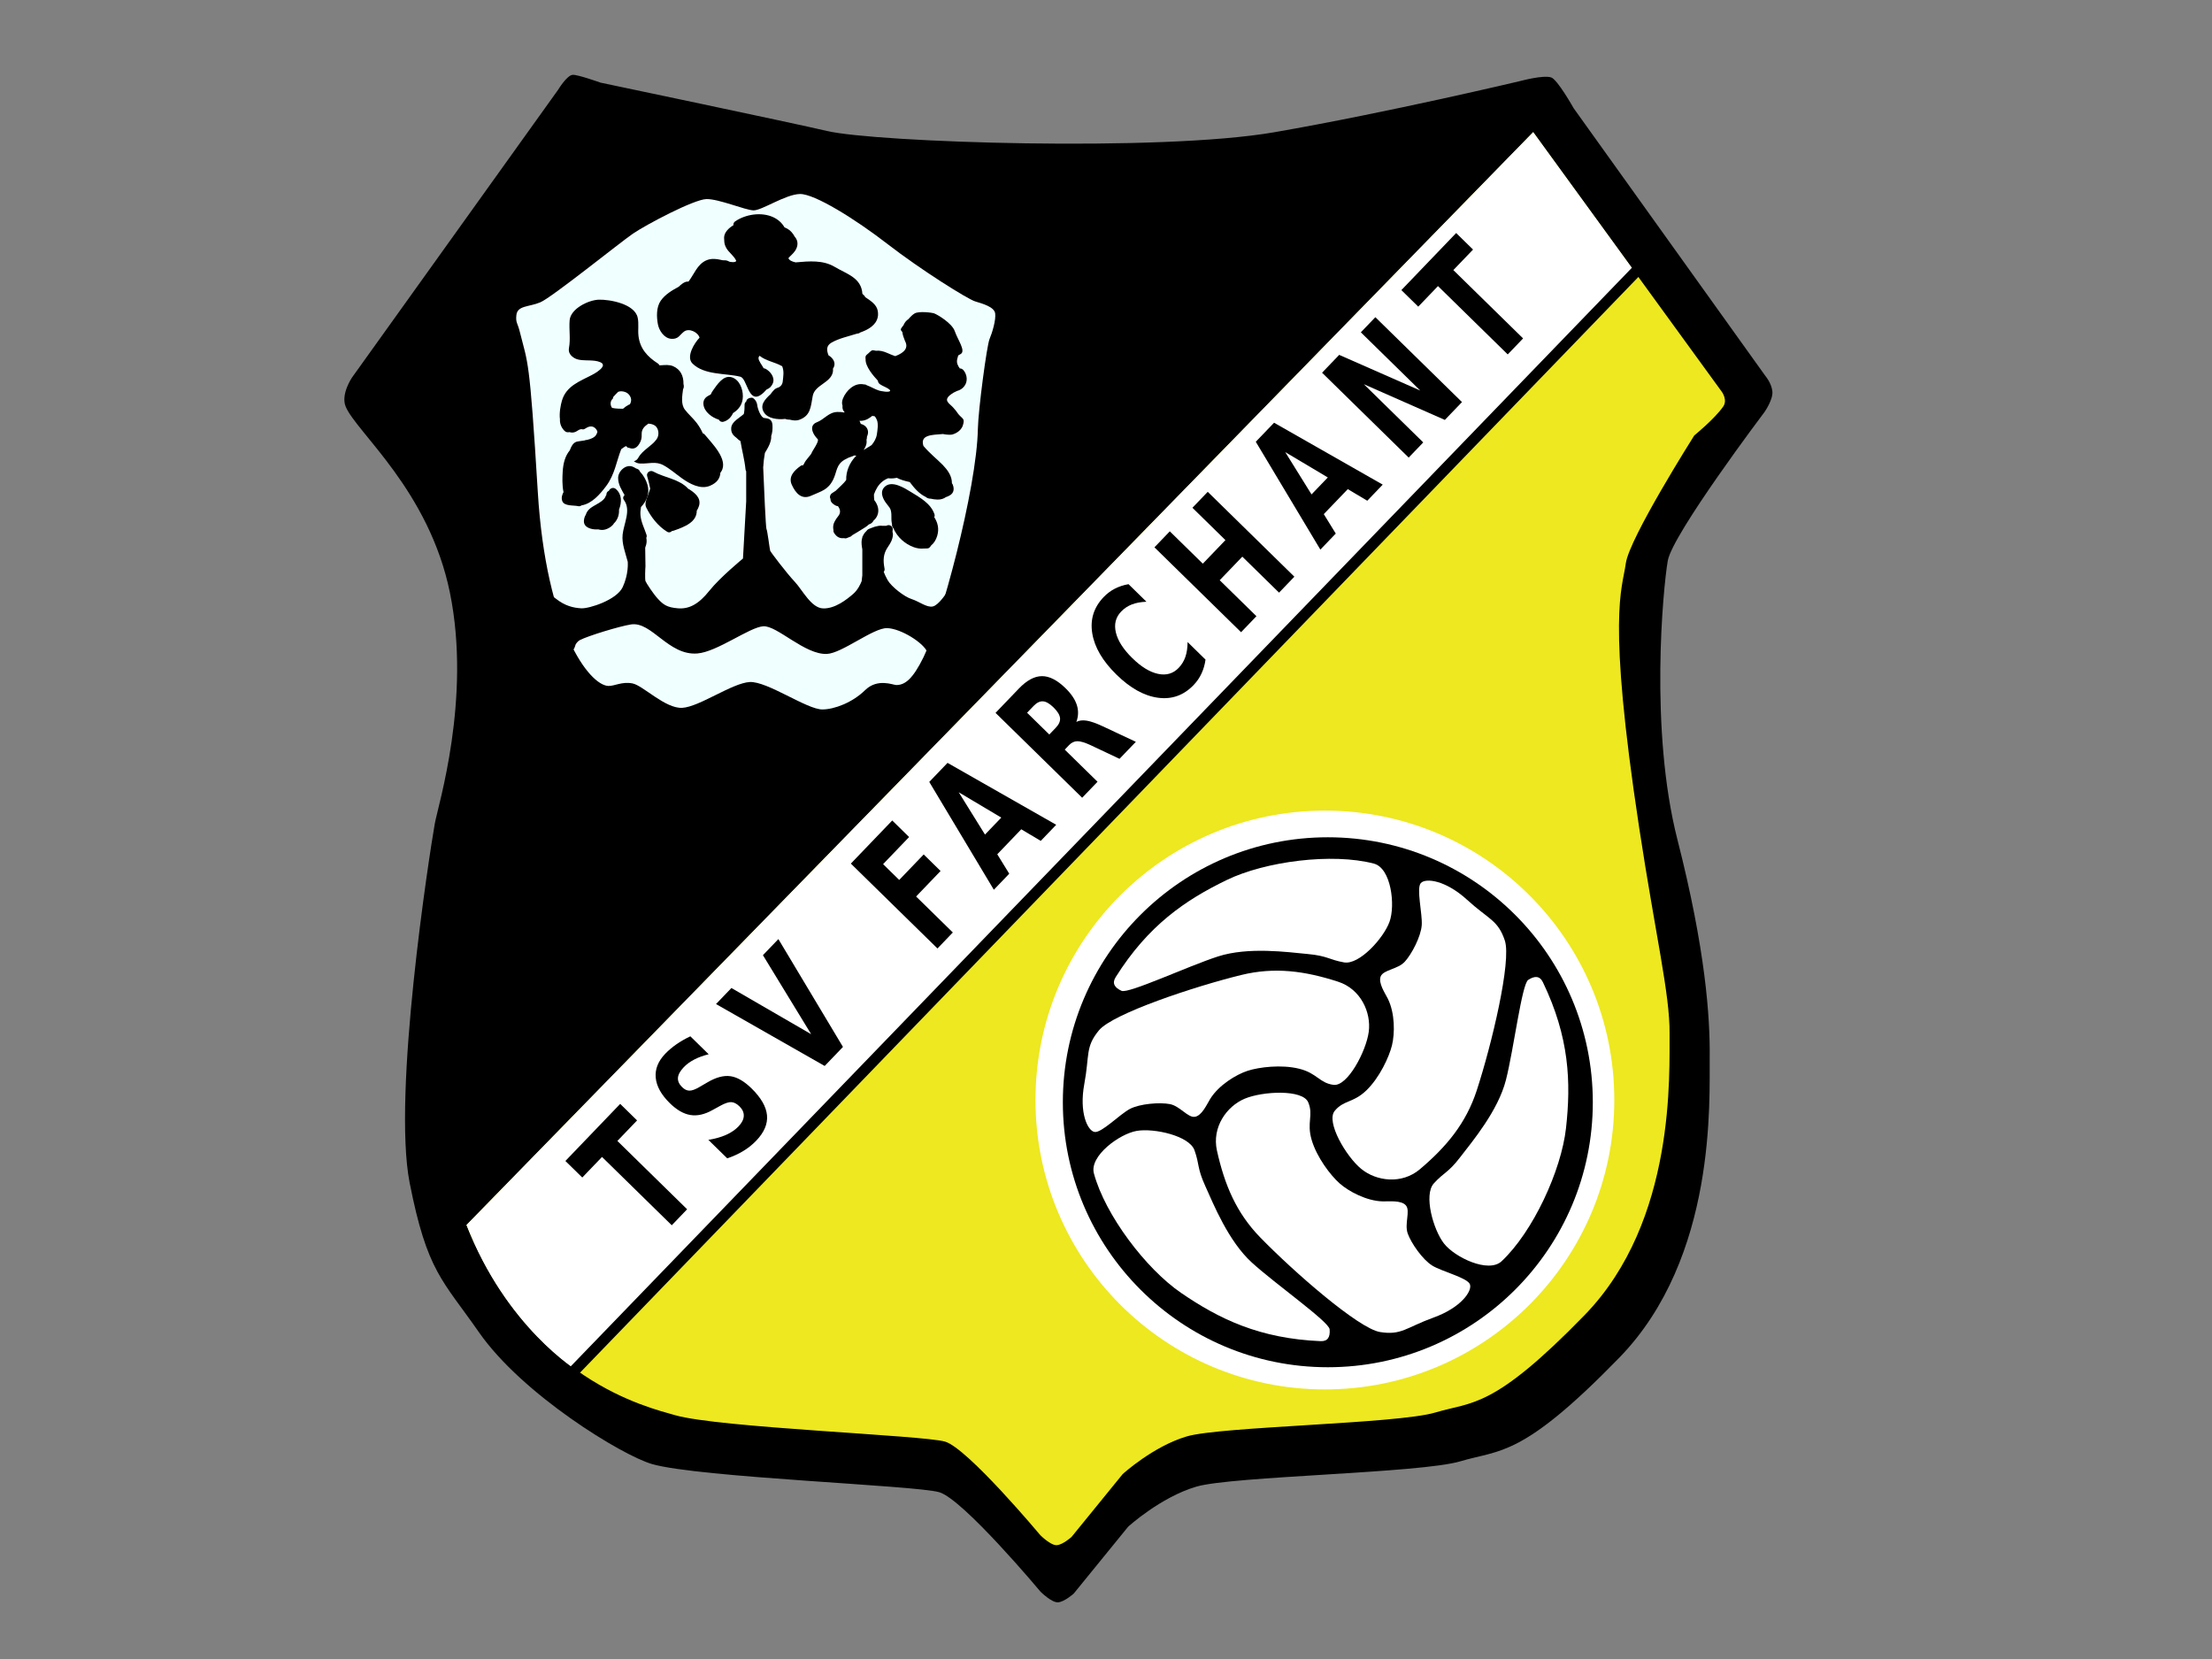 <?xml version="1.0" encoding="utf-8"?>
<!-- Generator: Adobe Illustrator 14.0.0, SVG Export Plug-In . SVG Version: 6.00 Build 43363)  -->
<!DOCTYPE svg PUBLIC "-//W3C//DTD SVG 1.1//EN" "http://www.w3.org/Graphics/SVG/1.1/DTD/svg11.dtd">
<svg version="1.1" xmlns="http://www.w3.org/2000/svg" xmlns:xlink="http://www.w3.org/1999/xlink" x="0px" y="0px" width="800px"
	 height="600px" viewBox="0 0 800 600" enable-background="new 0 0 800 600" xml:space="preserve">
<rect x="0" y="0" width="800" height="600" fill="#808080" stroke="none"/>
<g id="Grundform">
	<path d="M162.75,214.5c-7.529-37.144-34-58.25-37.75-67.5c-1.812-4.47,2.333-10.5,2.333-10.5l74.518-104.035
		c0,0,3.148-5.215,5.248-5.403c1.733-0.156,10.087,2.823,10.087,2.823s69.937,14.662,81.938,17.491
		c17.5,4.125,120.376,7.625,161.709,0.458s89.113-18.559,89.113-18.559S558.125,27.056,561,28c2.3,0.755,8.125,11.125,8.125,11.125
		L638.5,136c0,0,2.167,2.5,2.5,5.5s-2.834,7.5-2.834,7.5s-33.334,44.167-35,53.833s-6.667,61,3.5,100.833s11.834,64.166,11.667,79
		s2.668,72.001-32.666,108.334s-43,33.167-57.5,37.5s-82.5,5.334-95.5,9.167S408,552.167,408,552.167l-19.667,24.167
		c0,0-3.333,3.001-5.667,3.167s-6.333-3.834-6.333-3.834s-28-33.5-36.667-36s-86.917-5.292-103.833-10.166
		c-10.855-3.128-46.958-25.169-62.583-47.626c-13.198-18.969-18.75-21.875-25.083-54.041s7.083-118.627,9.083-129.959
		C158.381,291.467,170.518,252.822,162.75,214.5z"/>
	<path fill="#EDE81F" d="M554.5,47.833l68.285,93.949c0,0,2.074,2.88,0.465,5.218c-3.052,4.433-10.5,10.5-10.5,10.5
		s-23.507,37.11-24.75,46.25c-1.309,9.62-6.889,18.512,4.85,95.701c5.9,38.799,11.129,60.339,10.972,74.289
		s2.51,67.707-30.718,101.874c-33.228,34.166-40.437,31.189-54.07,35.263c-13.637,4.075-77.581,5.017-89.806,8.621
		s-23.196,13.634-23.196,13.634l-18.493,22.726c0,0-3.134,2.822-5.329,2.979c-2.194,0.157-5.956-3.605-5.956-3.605
		s-26.33-31.502-34.48-33.853c-8.15-2.352-81.733-4.977-97.641-9.559c-10.208-2.942-52.632-12.693-75.414-68.745L554.5,47.833z"/>
	<path fill="#FFFFFF" d="M554.5,47.778l36.417,50.103L208.952,495.857c0,0-25.952-15.857-40.233-52.84L554.5,47.778z"/>
	<line fill="none" x1="208.952" y1="495.857" x2="279.662" y2="425.146"/>
	<line fill="none" stroke="#000000" stroke-width="4" x1="202.425" y1="501.167" x2="597.167" y2="92.5"/>
</g>
<g id="Wappen">
	<path fill="#F0FFFF" d="M186.75,114c0.377-3.578,4.5-2.917,8.667-4.667s28.75-21.583,33.5-24.833S251,72.083,255.5,72
		s14,4,17,4.083s11.583-5.834,16.833-5.917s19.917,9,31.75,18.167s28.833,19.833,31.583,20.667s6.917,2,7.25,4.333
		s-1.026,6.933-2.026,9.266s-4.095,25.684-4.225,32.484c-0.417,21.917-13.467,70.003-19.671,82.625
		c-3.829,7.791-6.662,10.083-9.871,10.041c-1.133-0.015-6.756-2.553-11.256,1.864s-11.017,6.95-15.453,6.97
		c-5.583,0.025-19.917-10.25-26.25-9.917s-18.25,9-24.417,9.333s-14.167-8.083-18-8.833s-6.58,1.021-8.75,0.917
		c-6.917-0.333-22.469-20.494-25.5-70.25c-3-49.25-3.583-46.083-6.5-57.833C187.182,116.706,186.461,116.747,186.75,114z"/>
	<path d="M349.542,208.833l-7.167,5.5c0,0-2.833,4.5-5,5s-5-1.833-7.667-2.667s-7.333-4.5-8.667-6.833
		c-0.583-1.02-1.063-2.064-1.427-2.995c0.251-0.318,0.386-0.738,0.29-1.237c-0.554-2.882-0.516-5.232,1.171-7.709
		c0.966-1.419,1.7-2.637,1.863-4.359c0.041-0.436-0.017-0.826-0.151-1.174c0-0.008,0.003-0.016,0.003-0.025
		c0.004-0.099,0.003-0.141,0.002-0.161c0.002-0.017,0.003-0.023,0.006-0.045c0.033-0.241,0.066-0.469,0.075-0.71
		c0.032-0.817-0.706-1.5-1.5-1.5c-0.298,0-0.567,0.089-0.794,0.236c-0.334,0.003-0.724,0.014-1.206,0.014
		c-0.033,0-0.065,0.004-0.097,0.004c-0.528-0.064-1.043-0.063-1.486,0.009c-0.93,0.151-1.821,0.403-2.635,0.759
		c-0.634,0.222-1.097,0.438-1.282,0.561c-0.134,0.089-0.342,0.327-0.572,0.621c-0.53,0.489-0.963,1.077-1.259,1.787
		c-0.099,0.15-0.169,0.259-0.169,0.259v0.244c-0.074,0.243-0.154,0.48-0.198,0.748c-0.189,1.154-0.015,2.339,0.198,3.518v9.371
		c-0.088,0.715-0.174,1.426-0.243,2.131c-0.42,1.078-1.406,3.21-3.091,4.654c-2.333,2-6.5,5.333-10.833,5.209
		s-7.5-6.709-10.333-9.709s-8.667-10.667-8.833-11.167s-1-7.333-1.333-7.833c-0.256-0.383-0.903-15.168-1.191-22.344
		c0.008-0.052,0.021-0.101,0.024-0.156c0.096-1.706,0.3-3.386,0.604-5.048c1.177-1.905,2.408-4.042,2.281-6.148
		c0.389-1.012,0.554-2.489,0.448-3.97c-0.167-2.333-1.833-2.333-3-2.5s-2.333-3.167-2.507-4.667s-1.327-2.667-1.993-2.667
		c-0.644,0-1.899,0.319-1.984,1.392c-0.356,0.235-0.608,0.629-0.6,1.192c0.017,1.16-0.047,2.253-0.281,3.314
		c-1.528,1.404-4.378,2.732-4.553,5.019c-0.139,1.816,0.791,2.795,1.967,3.661c0.376,0.424,0.861,0.789,1.373,1.113
		c0.552,3.419,1.493,6.77,1.827,10.226c0.027,0.28,0.12,0.515,0.25,0.714v10.87L268.708,202c0,0-8.333,6.833-12.167,11.667
		s-7.333,6.667-11.333,6.339s-5.291-1.297-7.333-3.506c-1.682-1.819-4.167-5.667-4.423-6.333s-0.077-4.833-0.01-5.333
		c0.053-0.395-0.123-4.411-0.099-6.747c0.129-0.352,0.249-0.706,0.342-1.063c0.225-0.864,0.227-1.703,0.053-2.52
		c0.16-0.291,0.221-0.647,0.083-1.069c-0.763-2.353-1.938-4.508-2.174-7.009c-0.096-1.008-0.004-2.037,0.175-3.065
		c2.175-2.243,3.254-5.103,2.291-8.21c-0.512-1.65-1.408-3.298-2.646-4.564c-0.189-0.665-0.784-0.995-1.428-1.158
		c-0.391-0.252-0.796-0.481-1.232-0.653c-2.51-0.988-5.252,1.65-5.252,4.095c0,2.386,1.265,4.241,2.333,6.197
		c-0.502,0.409-0.726,1.083-0.225,1.773c2.676,3.682-0.054,8.457-0.486,12.514c-0.347,3.264,1.033,6.65,1.865,9.845l0,0.301
		c0,0,0.333,4.167-1.833,8.833s-12.167,7.833-15,7.667s-5.833-0.833-9.193-3.5s-3.974,0-3.974,0l-1.667,3.5v0.667
		c0,0-1.833,15.833,4.5,17.833c3.826,1.208,5.582-1.051,6.999-3.36c0.423-0.125,0.791-0.439,0.948-0.991
		c0.114-0.403,0.253-0.798,0.411-1.187c0.448-0.639,0.92-1.168,1.476-1.462c2.833-1.5,14.331-5.018,18.5-5.667
		c7.5-1.167,13.5,11.333,24,10.5c7.162-0.568,18.833-9.5,23.833-9.833s15,10.333,23,10c5.495-0.229,16.833-9.5,21.833-9.333
		s13.167,5.333,14.5,8.667s7.167,8.833,7.167,8.833s10.833-7.833,11.333-9.333s2.833-17.5,2.833-20.333
		S349.542,208.833,349.542,208.833z"/>
	<path d="M222.727,176.856c-0.945-0.816-2.167-0.212-2.511,0.657c-0.634,0.23-0.938,0.86-0.911,1.479
		c-0.105,0.135-0.197,0.28-0.251,0.442c-0.243,0.724-0.824,1.327-1.538,1.863c-0.317,0.189-0.611,0.394-0.892,0.604
		c-1.129,0.699-2.376,1.3-3.168,1.951c-0.841,0.692-1.366,1.477-1.585,2.3c-0.392,0.611-0.643,1.332-0.692,2.198
		c-0.144,2.527,2.855,3.188,4.77,3.128c0.128-0.004,0.263-0.018,0.394-0.026c0.466,0.135,0.942,0.214,1.423,0.214
		c1.795,0,3.784-1.379,4.281-2.397c0.144-0.141,0.291-0.278,0.417-0.434c1.091-1.343,1.494-2.913,1.408-4.488
		C224.878,181.701,225.016,178.832,222.727,176.856z"/>
	<path d="M249.257,176.955c-0.108-0.07-0.215-0.122-0.321-0.161c-3.301-3.609-8.499-3.942-12.679-6.256
		c-1.13-0.625-2.578,0.399-2.203,1.694c0.433,1.493,0.831,2.98,1.103,4.504c-0.276,0.833-0.551,1.668-0.868,2.491
		c-0.487,1.263-1.246,2.972-0.573,4.321c1.721,3.449,4.237,6.707,7.528,8.747c0.704,0.437,1.38,0.21,1.798-0.268
		c0.164,0.003,0.337-0.017,0.524-0.082c4.169-1.44,8.45-3.141,8.425-7.257c0.343-0.523,0.621-1.091,0.808-1.709
		C253.664,180.119,251.354,178.31,249.257,176.955z"/>
	<path d="M264.623,136.444c-3.04-0.916-5.315,2.763-6.76,4.775c-0.347,0.483-0.611,0.965-0.811,1.442
		c-0.485,0.276-1.014,0.496-1.458,0.837c-0.899,0.691-1.303,1.642-1.183,2.775c0.284,2.692,3.098,4.768,5.567,5.505
		c0.287,0.563,0.881,0.959,1.671,0.751c1.64-0.432,2.782-1.65,3.462-3.127c2.062-1.317,3.519-3.165,3.553-6.014
		C268.697,140.674,267.432,137.29,264.623,136.444z"/>
	<path d="M317.431,112.331c-0.429-2.21-2.519-3.533-4.495-4.86c-0.163-0.285-0.27-0.47-0.27-0.47s-0.318-0.3-0.767-0.736
		c-0.382-5.838-5.575-7.108-9.977-9.726c-4.291-2.551-9.243-2.082-14.182-1.648c-1.253-0.279-2.295-0.708-2.602-1.529
		c0.611-0.777,1.791-1.627,2.521-2.799c0.95-1.525,1.103-3.27-0.054-4.755c-0.083-0.107-0.175-0.204-0.261-0.309
		c-0.071-0.17-0.154-0.339-0.264-0.505c-0.948-1.432-1.798-2.117-3.375-2.794c-0.856-1.546-2.321-2.867-4.113-3.678
		c-4.25-1.923-9.897-1.049-13.685,1.517c-0.542,0.367-0.72,0.911-0.663,1.425c-1.688,0.987-3.333,2.585-3.368,4.454
		c-0.008,0.402,0.012,0.766,0.059,1.106c-0.002,0.864,0.223,1.736,0.708,2.614c0.958,1.735,2.854,2.873,3.632,4.711
		c-0.165,0.38-0.728,0.567-1.946,0.392c-0.143-0.021-0.288-0.046-0.432-0.071c-0.286-0.133-0.541-0.253-0.733-0.335
		c-0.489-0.209-1.149-0.24-1.756-0.208c-2.065-0.475-4.17-0.85-6.158,0.115c-3.097,1.503-4.214,4.892-6.18,7.513
		c-0.027,0.014-0.053,0.019-0.079,0.035c-0.037,0.022-0.078,0.042-0.115,0.064c-0.069-0.011-0.139-0.019-0.211-0.019
		c-1.161,0-2.449,1.138-3.202,1.872c-2.486,1.337-4.958,2.819-6.512,5.071c-1.624,2.354-1.511,5.832-1.013,8.49
		c0.426,2.277,2.24,5.02,4.75,5.262c1.079,0.104,2.061-0.109,2.876-0.883c0.615-0.583,1.168-1.236,1.852-1.746
		c1.787-1.331,5.005,0.208,5.587,2.221c-1.935,1.963-4.944,6.96-2.577,9.329c4.284,4.284,11.984,3.453,17.328,4.788
		c2.464,0.615,2.841,9.512,7.257,6.66c0.847-0.547,1.529-1.216,2.146-1.95c0.04-0.029,0.082-0.07,0.122-0.101
		c0.504-0.19,0.963-0.47,1.351-0.861c0.003-0.003,0.007-0.004,0.011-0.007c0.043-0.036,0.08-0.076,0.123-0.112
		c-0.007-0.006-0.013-0.015-0.02-0.021c0.306-0.339,0.572-0.738,0.768-1.231c0.843-2.125-0.901-4.322-2.673-5.242
		c-0.221-0.115-0.438-0.169-0.646-0.18c-0.181-0.303-0.352-0.606-0.542-0.91c-0.867-1.385-1.819-2.631-1.028-3.528
		c0.052-0.014,0.102-0.034,0.154-0.044c2.119,1.743,5.636,2.344,7.797,3.586c0.105,0.061,0.21,0.107,0.313,0.141
		c0.749,1.904,0.402,3.568,0.194,5.564c-0.143,1.371-1.159,2.152-2.238,2.343c-0.025,0.041-0.047,0.083-0.073,0.125
		c-0.229,0.061-0.457,0.18-0.667,0.389c-0.518,0.515-1.017,1.096-1.447,1.722c-2.021,1.871-3.936,3.898-2.393,6.513
		c1.369,2.318,5.045,2.738,7.735,2.405c0.524,0.218,1.084,0.305,1.653,0.28c1.23,0.329,2.413,0.403,3.334,0.079
		c4.276-1.506,4.2-4.749,4.958-8.707c0.753-3.929,6.439-4.659,7.251-8.517c0.093-0.44,0.104-0.886,0.06-1.335
		c0.028-0.042,0.063-0.08,0.09-0.123c1.193-1.861-0.069-3.728-1.713-4.683c-0.685-1.832-0.901-3.476,1.195-4.644
		c2.721-1.516,5.918-2.171,8.962-3.141c1.088-0.158,1.088-0.225,1.133-0.389c0.733-0.261,1.457-0.541,2.152-0.875
		C316.091,117.995,318.092,115.734,317.431,112.331z"/>
	<path d="M344.174,142.462c0.236-0.162,0.472-0.312,0.708-0.463c0.411-0.196,0.829-0.4,1.226-0.601
		c1.046-0.262,1.998-0.836,2.692-1.78c1.258-1.711,1.002-3.995-0.254-5.625c-0.36-0.467-0.867-0.771-1.412-0.737
		c-0.712-0.964-1.256-2.016-0.955-3.345c0.108-0.477,0.24-0.923,0.375-1.36c0.318-0.175,0.639-0.355,0.947-0.551
		c1.833-1.167-1.167-5.167-2.167-8.167s-6.5-6.167-7.5-6.5s-5.5-0.833-7,0c-0.743,0.413-1.526,1.194-2.29,2.079
		c-0.772,0.51-1.393,1.24-1.787,2.218c-0.144,0.183-0.286,0.365-0.423,0.536c-0.769,0.961-0.648,1.205,0.005,1.908
		c0.1,1.109,0.622,2.315,0.974,3.274c1.243,2.289,0.066,4.11-3.531,5.462c-0.973-0.336-1.928-0.718-2.864-1.147
		c-1.424-0.621-2.79-0.969-4.148-0.804c-0.477-0.111-0.896-0.192-1.103-0.192c-0.667,0-1.333,1-2.236,1.667
		c-0.456,0.337-0.475,0.972-0.371,1.604c-0.136,2.593,2.82,6.033,4.446,7.753c0.018,0.497,0.296,0.964,0.736,1.272
		c1.142,0.798,2.592,1.133,3.613,2.098c0.023,0.022,0.048,0.036,0.072,0.056c0.002,0.013,0.008,0.024,0.01,0.037
		c0.14,1.073-3.637,0.217-3.952,0.122c-1.596-0.484-2.991-1.413-4.555-1.966c0,0,0-0.001,0-0.001
		c-0.242-0.228-0.645-0.298-1.072-0.3c-3.363-0.664-6.308,2.224-7.488,5.104c-0.411,1.003-0.422,1.871-0.159,2.639
		c-0.108,0.846,0.069,1.609,0.691,2.266c-0.002,0.061-0.003,0.121,0.001,0.182c-0.83-0.17-1.699-0.227-2.563-0.205
		c-3.182,0.08-4.719,2.708-7.466,3.747c-1.563,0.591-1.972,1.85-1.449,3.365c0.36,1.044,1.049,1.921,1.797,2.709
		c0.692,0.729-1.898,4.139-2.252,5.121c-0.02,0.056-0.027,0.108-0.041,0.162c-0.256,0.348-0.611,0.8-1.263,1.57
		c-1.365,1.613-1.161,1.841-1.723,2.609c-0.296-0.043-0.621,0.023-0.951,0.263c-2.2,1.595-4.474,3.813-3.14,6.764
		c1.382,3.058,3.54,5.545,6.987,3.987c3.728-1.685,6.152-2.051,8.039-5.948c1.345-2.78,1.01-5.315,4.08-7.082
		c0.483-0.278,0.959-0.517,1.43-0.741c0.406-0.126,0.806-0.271,1.197-0.446c0.217-0.024,0.442-0.105,0.671-0.276
		c0.024-0.018,0.042-0.036,0.065-0.054c0.257,0.032,0.587,0.058,0.921,0.04c-0.111,0.109-0.232,0.205-0.339,0.319
		c-2.151,2.308-3.459,5.332-3.363,8.468c-0.905,1.338-2.58,2.689-3.886,4.005c-0.081,0.037-0.163,0.076-0.245,0.13
		c-0.333,0.222-0.667,0.444-1,0.667c-0.656,0.438-0.984,1.396-0.546,2.077c-0.059,0.85,0.458,1.666,1.963,2.431
		c0.244,0.124,0.48,0.16,0.708,0.159c0.798,1.05,1.183,2.282,0.14,3.603c-0.629,0.796-0.921,1.199-1.385,2.103
		c-0.488,0.952-0.583,1.977-0.36,2.952c-0.054,0.303-0.009,0.637,0.193,0.979c0.979,1.661,2.263,2.113,3.637,1.95
		c0.939,0.269,1.119-0.176,1.909-0.374c0.059-0.015,0.095-0.049,0.147-0.069c0.259-0.055,0.516-0.195,0.746-0.454
		c0.053-0.059,0.112-0.111,0.167-0.168c1.253-0.671,2.459-1.508,3.465-2.099c0.993-0.583,1.851-1.13,2.558-1.813
		c0.146-0.048,0.293-0.088,0.437-0.156c0.56-0.267,0.985-0.705,1.251-1.229c0.574-0.478,1.045-1.09,1.362-1.858
		c0.807-1.958,0.124-3.964-1.115-5.546c-0.066-0.68-0.124-1.357-0.121-2.018c0.301-0.859,0.678-1.708,1.196-2.554
		c0.968-1.581,2.369-2.734,3.99-3.342c0.108,0.028,0.218,0.049,0.333,0.057c0.913,0.065,1.848,0.007,2.743-0.206
		c1.392,0.729,2.914,1.143,4.441,1.486c0.079,0.018,0.153,0.021,0.228,0.028c1.75,2.328,3.443,4.278,5.761,5.383
		c0.585,0.508,1.235,0.666,1.888,0.668c0.729,0.177,1.512,0.288,2.374,0.313c1.258,0.038,2.283-0.306,3.084-0.895
		c0.334-0.1,0.648-0.228,0.928-0.379c1.487-0.636,2.346-1.921,1.582-4.048c-0.082-0.227-0.198-0.413-0.339-0.561
		c-0.002-0.324-0.018-0.647-0.061-0.967c-0.288-2.131-1.63-3.975-3.193-5.606c-0.011-0.029-0.02-0.051-0.02-0.051
		s-0.045-0.035-0.11-0.083c-1.074-1.104-2.238-2.11-3.235-3.039c-1.282-1.196-2.549-2.424-3.685-3.762
		c-1.295-4.046,2.976-3.992,7.084-4.317c0.922,0.242,2.708,0.344,3.279,0.201c0.667-0.167,3.167-1,3.911-3.368
		s-0.077-2.298-1.077-3.424c-0.186-0.209-0.376-0.414-0.565-0.613c-0.523-0.827-1.178-1.587-1.805-2.305
		C343.394,145.848,340.752,144.811,344.174,142.462z M317.137,157.06c-0.229,1.518-0.966,2.763-1.903,3.909
		c-0.947,0.608-1.934,1.178-2.891,1.792c0.335-0.519,0.63-1.079,0.824-1.595c0.295-0.787,0.297-1.458,0.218-2.115
		c0.13-0.383,0.174-0.768,0.161-1.151c0.042-0.091,0.093-0.181,0.131-0.272c0.835-2.051-0.367-3.854-2.375-4.327
		c-0.119-0.379-0.277-0.746-0.456-1.103c0.551,0.044,1.09-0.009,1.625-0.147c0.006,0.003,0.013,0.006,0.02,0.009
		c0.002-0.005,0.006-0.01,0.008-0.016c0.41-0.108,0.818-0.262,1.229-0.466c0.619-0.309,1.163-0.733,1.712-1.148
		c0.313,0.012,0.623,0.047,0.927,0.135c0.3,0.344,0.577,0.799,0.815,1.423C317.714,153.387,317.349,155.653,317.137,157.06z"/>
	<path d="M337.877,187.032c0.167-0.295,0.218-0.666,0.069-1.098c-1.31-3.801-5.121-5.934-8.402-7.943
		c-2.383-1.459-7.049-4.475-9.65-1.874c-1.365,1.365-0.995,3.063-0.209,4.608c0.519,1.021,1.371,1.896,2.021,2.833
		c1.066,1.535,0.468,3.788,0.808,5.529c0.027,0.138,0.064,0.274,0.097,0.411c-0.083,0.681,0.126,1.133,0.516,1.569
		c1.323,3.14,4.168,5.704,7.363,6.837c1.255,0.445,2.447,0.598,3.528,0.472c0.873,0.031,1.705-0.002,1.983-0.211
		c0.263-0.197,0.524-0.501,0.756-0.902c0.974-0.771,1.73-1.924,2.19-3.449C339.731,191.218,339.135,188.976,337.877,187.032z"/>
	<path d="M254.894,157.189c-0.218-0.271-0.465-0.407-0.715-0.466c-0.546-1.258-1.249-2.476-2.151-3.682
		c-1.307-1.746-3.008-3.143-4.326-4.882c-1.5-1.978-0.982-4.896-0.666-7.374c0.043-0.095,0.092-0.198,0.131-0.286
		c0.204-0.459,0.172-1.029,0.022-1.645c0.05-2.829-1.022-5.224-3.736-6.414c-1.333-0.585-2.94-0.433-4.344-0.336
		c-0.21,0.014-0.41,0.017-0.608,0.018c-0.108-0.252-0.292-0.485-0.577-0.669c-3.766-2.423-6.469-5.346-7.007-9.955
		c-0.26-2.223,0.184-4.411-0.293-6.625c-1.075-4.983-10.118-6.602-14.053-6.486c-3.678,0.109-10.216,3.22-10.555,7.47
		c-0.275,3.434,0.389,6.557-0.245,10.044c-0.307,1.689,0.675,2.833,2.016,3.622c1.497,0.88,3.736,0.761,5.393,0.828
		c1.349,0.054,2.685,0.109,3.945,0.655c3.069,1.329-2.336,4.236-2.981,4.575c-4.375,2.301-9.352,3.965-10.91,9.318
		c-0.447,1.537-1.035,4.403-0.718,6.774c-0.007,0.078-0.015,0.158-0.015,0.219c0,1.394,0.5,2.773,1.667,3.939
		c0.566,0.566,1.247,0.579,1.8,0.447c0.744,0.277,1.559,0.209,2.315-0.153c0.627-0.301,1.232-0.877,1.801-0.877
		c0.097,0,0.175-0.026,0.263-0.041c0.365,0.155,0.799,0.143,1.245-0.164c1.06-0.73,2.388-1.219,3.521-0.323
		c0.455,0.36,0.75,0.825,0.927,1.335c-0.003,0.119-0.006,0.238-0.024,0.37c-0.114,0.258-0.232,0.507-0.349,0.74
		c-0.503,1.006-1.86,1.583-3.44,1.956c-0.19-0.015-0.399,0.013-0.625,0.097c-0.061,0.022-0.115,0.048-0.175,0.071
		c-0.805,0.152-1.636,0.269-2.426,0.364c-1.612,0.194-2.31,1.621-2.942,3.234c-1.609,1.963-2.375,4.498-2.558,7.778
		c-0.101,1.807-0.253,4.764,0.303,7.314c-0.499,0.947-0.863,2.007-0.47,3.187c0.667,2,4.167,1.5,5.833,1.902
		c0.401,0.097,0.793-0.035,1.175-0.296c3.734-0.627,6.625-3.986,8.87-6.962c3.117-4.132,3.715-8.926,5.464-13.351
		c0.531-0.409,1.079-0.793,1.665-1.125c0.183,0.124,0.366,0.247,0.551,0.351c0.082,0.128,0.172,0.249,0.229,0.396
		c0.047-0.071,0.099-0.135,0.147-0.205c1.371,0.633,2.77,0.542,3.896-1.282c0.725-1.174,0.963-2.111,0.905-3.479
		c-0.083-1.968,1.047-2.946,2.435-3.908c0.665,0.033,1.322,0.188,1.924,0.468c1.906,0.885,2.152,3.666,1.042,5.191
		c-1.899,2.612-5.043,3.828-6.646,6.729c-0.396,0.717-0.971,1.086-1.582,1.196c0.61,0.482,1.332,0.802,2.244,0.851
		c3.072,0.163,5.587-0.961,8.498,0.633c2.352,1.288,4.434,3.133,6.611,4.685c2.757,1.965,6.725,4.203,10.191,2.726
		c2.72-1.159,3.619-2.81,3.754-4.731c0.108-0.138,0.216-0.274,0.313-0.428C263.596,166.191,257.271,160.145,254.894,157.189z
		 M221.566,144.232c0.033-0.03,0.069-0.057,0.104-0.086c0.007-0.185,0.038-0.364,0.089-0.534c0.565-0.665,1.187-1.297,1.807-1.907
		c0.407-0.153,0.849-0.228,1.308-0.186c1.518,0.138,2.655,0.801,3.231,2.271c0.321,0.817,0.124,1.677-0.284,2.435
		c-0.135,0.03-0.272,0.073-0.411,0.146c-0.765,0.405-1.462,0.899-2.09,1.46c-0.694-0.004-2.605,0.006-3.95-0.306
		C220.641,146.568,220.637,145.076,221.566,144.232z"/>
</g>
<g id="Ball">
	<circle fill="#FFFFFF" cx="479.167" cy="397.834" r="104.667"/>
	<circle cx="480.229" cy="398.646" r="95.834"/>
	<path fill="#FFFFFF" d="M411.125,409c6.25-1.063,19,1.75,20.875,7s0.875,6.25,3.875,12.875s8.375,20,16.875,27.75
		S480.625,478,480.875,480.75s-0.629,4.404-3.25,4.295c-22.063-0.92-36.673-7.995-50.483-17.462
		c-12.704-8.708-27.454-28.146-31.517-43.208C393.932,418.099,404.875,410.063,411.125,409z"/>
	<path fill="#FFFFFF" d="M502.526,333.418c-2.18,5.953-10.951,15.624-16.439,14.646c-5.487-0.979-5.859-2.343-13.101-3.028
		c-7.239-0.685-21.519-2.659-32.466,0.872s-32.393,13.586-34.904,12.438c-2.512-1.147-3.511-2.732-2.115-4.953
		c11.752-18.695,25.146-27.865,40.221-35.154c13.865-6.705,38.062-9.859,53.154-5.908
		C503.165,313.976,504.707,327.465,502.526,333.418z"/>
	<path fill="#FFFFFF" d="M522.214,449.705c-3.879-5.015-7.397-17.588-3.647-21.714c3.75-4.125,5.103-3.714,9.536-9.478
		c4.435-5.765,13.706-16.802,16.545-27.949c2.838-11.146,5.741-34.654,8.05-36.169c2.309-1.516,4.182-1.519,5.318,0.846
		c9.572,19.899,10.205,36.122,8.352,52.762c-1.705,15.308-11.914,37.47-23.293,48.144
		C538.333,460.594,526.093,454.72,522.214,449.705z"/>
	<path fill="#FFFFFF" d="M499.125,481.75c-7.75-1.25-31.293-21.817-43.375-34.25c-8.625-8.875-12.875-19-15.625-31.375
		c-1.876-8.441,3.5-16,10-18.75s21-3.457,23,1.271s-0.625,7.229,1.25,13.604S481.25,425.125,484.5,428s9.75,6.375,15.625,6.5
		c2.249,0.048,6.75-0.5,8.375,1.5s-0.625,6.625,0.625,10.125s5.375,9.443,8.875,11.597s12.75,4.403,13.625,6.778
		s-3.125,8.375-13.125,12S506.875,483,499.125,481.75z"/>
	<path fill="#FFFFFF" d="M397.456,372.627c5.006-6.046,34.67-15.911,51.512-20.021c12.023-2.935,22.905-1.465,34.966,2.438
		c8.228,2.664,12.017,11.13,11.092,18.126c-0.926,6.997-7.668,19.854-12.757,19.181c-5.09-0.675-5.913-4.203-12.359-5.819
		c-6.445-1.616-14.583-0.602-18.709,0.742c-4.126,1.343-10.438,5.172-13.524,10.172c-1.182,1.914-2.992,6.071-5.539,6.459
		c-2.547,0.386-5.394-3.898-9.045-4.596c-3.649-0.697-10.864-0.154-14.495,1.771s-10.259,8.758-12.75,8.307
		c-2.491-0.448-5.634-6.939-3.689-17.396S392.449,378.674,397.456,372.627z"/>
	<path fill="#FFFFFF" d="M544.237,340.137c2.492,7.443-4.785,37.846-10.184,54.319c-3.854,11.762-10.847,20.228-20.527,28.411
		c-6.605,5.581-15.797,4.332-21.25-0.146c-5.454-4.479-12.815-16.992-9.559-20.96c3.261-3.966,6.691-2.804,11.467-7.425
		c4.774-4.621,8.208-12.068,9.244-16.283c1.038-4.212,1.118-11.595-1.5-16.855c-1.001-2.014-3.577-5.746-2.562-8.113
		s6.157-2.523,8.677-5.257c2.52-2.731,5.865-9.146,6.147-13.246c0.282-4.101-2.023-13.336-0.326-15.214
		c1.695-1.878,8.869-1.123,16.724,6.049C538.444,332.588,541.744,332.691,544.237,340.137z"/>
</g>
<g id="Schrift">
	<g>
		<path d="M204.482,419.879l19.817-20.644l6.106,5.982l-7.124,7.419l25.225,24.714l-5.555,5.786l-25.224-24.713l-7.139,7.437
			L204.482,419.879z"/>
		<path d="M249.673,374.795l6.631,6.496c-1.943,0.469-3.673,1.1-5.191,1.887c-1.518,0.789-2.779,1.706-3.782,2.75
			c-1.323,1.379-2.035,2.66-2.14,3.842c-0.103,1.185,0.405,2.322,1.524,3.419c0.839,0.823,1.707,1.24,2.602,1.255
			c0.896,0.016,2.076-0.401,3.543-1.253l3.046-1.772c3.1-1.816,5.866-2.546,8.296-2.193c2.429,0.354,4.959,1.818,7.589,4.394
			c3.456,3.386,5.325,6.636,5.607,9.749c0.283,3.115-1.022,6.177-3.915,9.19c-1.366,1.424-2.923,2.663-4.672,3.722
			c-1.75,1.059-3.682,1.94-5.8,2.648l-6.82-6.682c2.44-0.393,4.568-0.991,6.388-1.799c1.82-0.805,3.327-1.831,4.521-3.076
			c1.206-1.257,1.838-2.508,1.897-3.757c0.057-1.249-0.459-2.406-1.551-3.477c-0.979-0.958-1.953-1.471-2.923-1.537
			c-0.969-0.064-2.319,0.381-4.052,1.338l-2.838,1.557c-2.817,1.576-5.458,2.163-7.925,1.764c-2.466-0.399-4.944-1.82-7.435-4.258
			c-3.119-3.058-4.825-6.131-5.117-9.221s0.853-5.979,3.436-8.672c1.185-1.234,2.531-2.372,4.039-3.42
			C246.142,376.641,247.821,375.676,249.673,374.795z"/>
		<path d="M258.958,363.129l5.571-5.804l28.839,16.704l-17.443-28.577l5.586-5.819l23.359,39.001l-6.611,6.887L258.958,363.129z"/>
		<path d="M307.72,312.332l14.967-15.591l6.105,5.982l-9.412,9.805l5.834,5.716l8.852-9.221l6.106,5.981l-8.853,9.222l13.284,13.015
			l-5.554,5.787L307.72,312.332z"/>
		<path d="M369.351,299.923l-8.675,9.038l4.331,7.026l-5.569,5.804l-23.359-39l6.61-6.887l39.303,22.392l-5.587,5.82
			L369.351,299.923z M356.239,301.832l5.89-6.137l-15.393-9.161L356.239,301.832z"/>
		<path d="M385.078,271.11l11.858,11.617l-5.555,5.787l-31.33-30.696l8.467-8.821c2.839-2.957,5.609-4.444,8.311-4.46
			c2.704-0.016,5.554,1.444,8.545,4.376c2.072,2.029,3.43,4.05,4.075,6.063c0.646,2.015,0.59,4.052-0.167,6.114
			c1.008-0.543,2.259-0.693,3.75-0.451c1.492,0.243,3.444,0.93,5.856,2.065l11.908,5.582l-5.907,6.153l-10.395-4.909
			c-2.1-0.979-3.709-1.466-4.827-1.461c-1.118,0.005-2.126,0.474-3.022,1.408L385.078,271.11z M381.833,263.207
			c1.153-1.201,1.668-2.373,1.545-3.518s-0.905-2.423-2.345-3.834c-1.428-1.399-2.702-2.136-3.825-2.21
			c-1.122-0.075-2.259,0.487-3.412,1.688l-2.337,2.435l8.037,7.875L381.833,263.207z"/>
		<path d="M435.993,238.559c-0.253,1.822-0.736,3.499-1.451,5.034c-0.711,1.534-1.666,2.924-2.861,4.169
			c-3.586,3.735-7.884,5.263-12.891,4.583c-5.009-0.678-10.011-3.465-15.005-8.358c-5.009-4.907-7.925-9.878-8.75-14.916
			c-0.825-5.036,0.554-9.423,4.141-13.158c1.195-1.245,2.542-2.25,4.038-3.017c1.497-0.767,3.141-1.307,4.935-1.62l6.485,6.353
			c-2.058,0.078-3.821,0.404-5.295,0.977c-1.475,0.573-2.761,1.432-3.86,2.578c-1.984,2.067-2.619,4.596-1.902,7.583
			c0.716,2.987,2.694,6.071,5.94,9.251c3.231,3.167,6.336,5.065,9.315,5.696c2.977,0.631,5.457-0.088,7.442-2.156
			c1.1-1.145,1.91-2.47,2.433-3.976c0.523-1.505,0.79-3.297,0.804-5.376L435.993,238.559z"/>
		<path d="M417.521,197.95l5.553-5.787l11.94,11.699l8.181-8.521l-11.939-11.699l5.539-5.769l31.329,30.696l-5.538,5.769
			l-13.284-13.014l-8.181,8.521l13.285,13.015l-5.555,5.786L417.521,197.95z"/>
		<path d="M487.444,176.902l-8.678,9.038l4.333,7.027l-5.57,5.802l-23.358-39l6.611-6.887l39.301,22.391l-5.587,5.82
			L487.444,176.902z M474.333,178.811l5.89-6.136l-15.395-9.161L474.333,178.811z"/>
		<path d="M478.143,134.796l6.196-6.453l29.314,12.898l-21.486-21.053l5.249-5.47l31.331,30.696l-6.196,6.454l-29.3-12.916
			l21.488,21.053l-5.267,5.486L478.143,134.796z"/>
		<path d="M506.822,104.921l19.816-20.645l6.106,5.982l-7.124,7.421l25.226,24.713l-5.556,5.786l-25.224-24.713l-7.139,7.438
			L506.822,104.921z"/>
	</g>
</g>
</svg>
